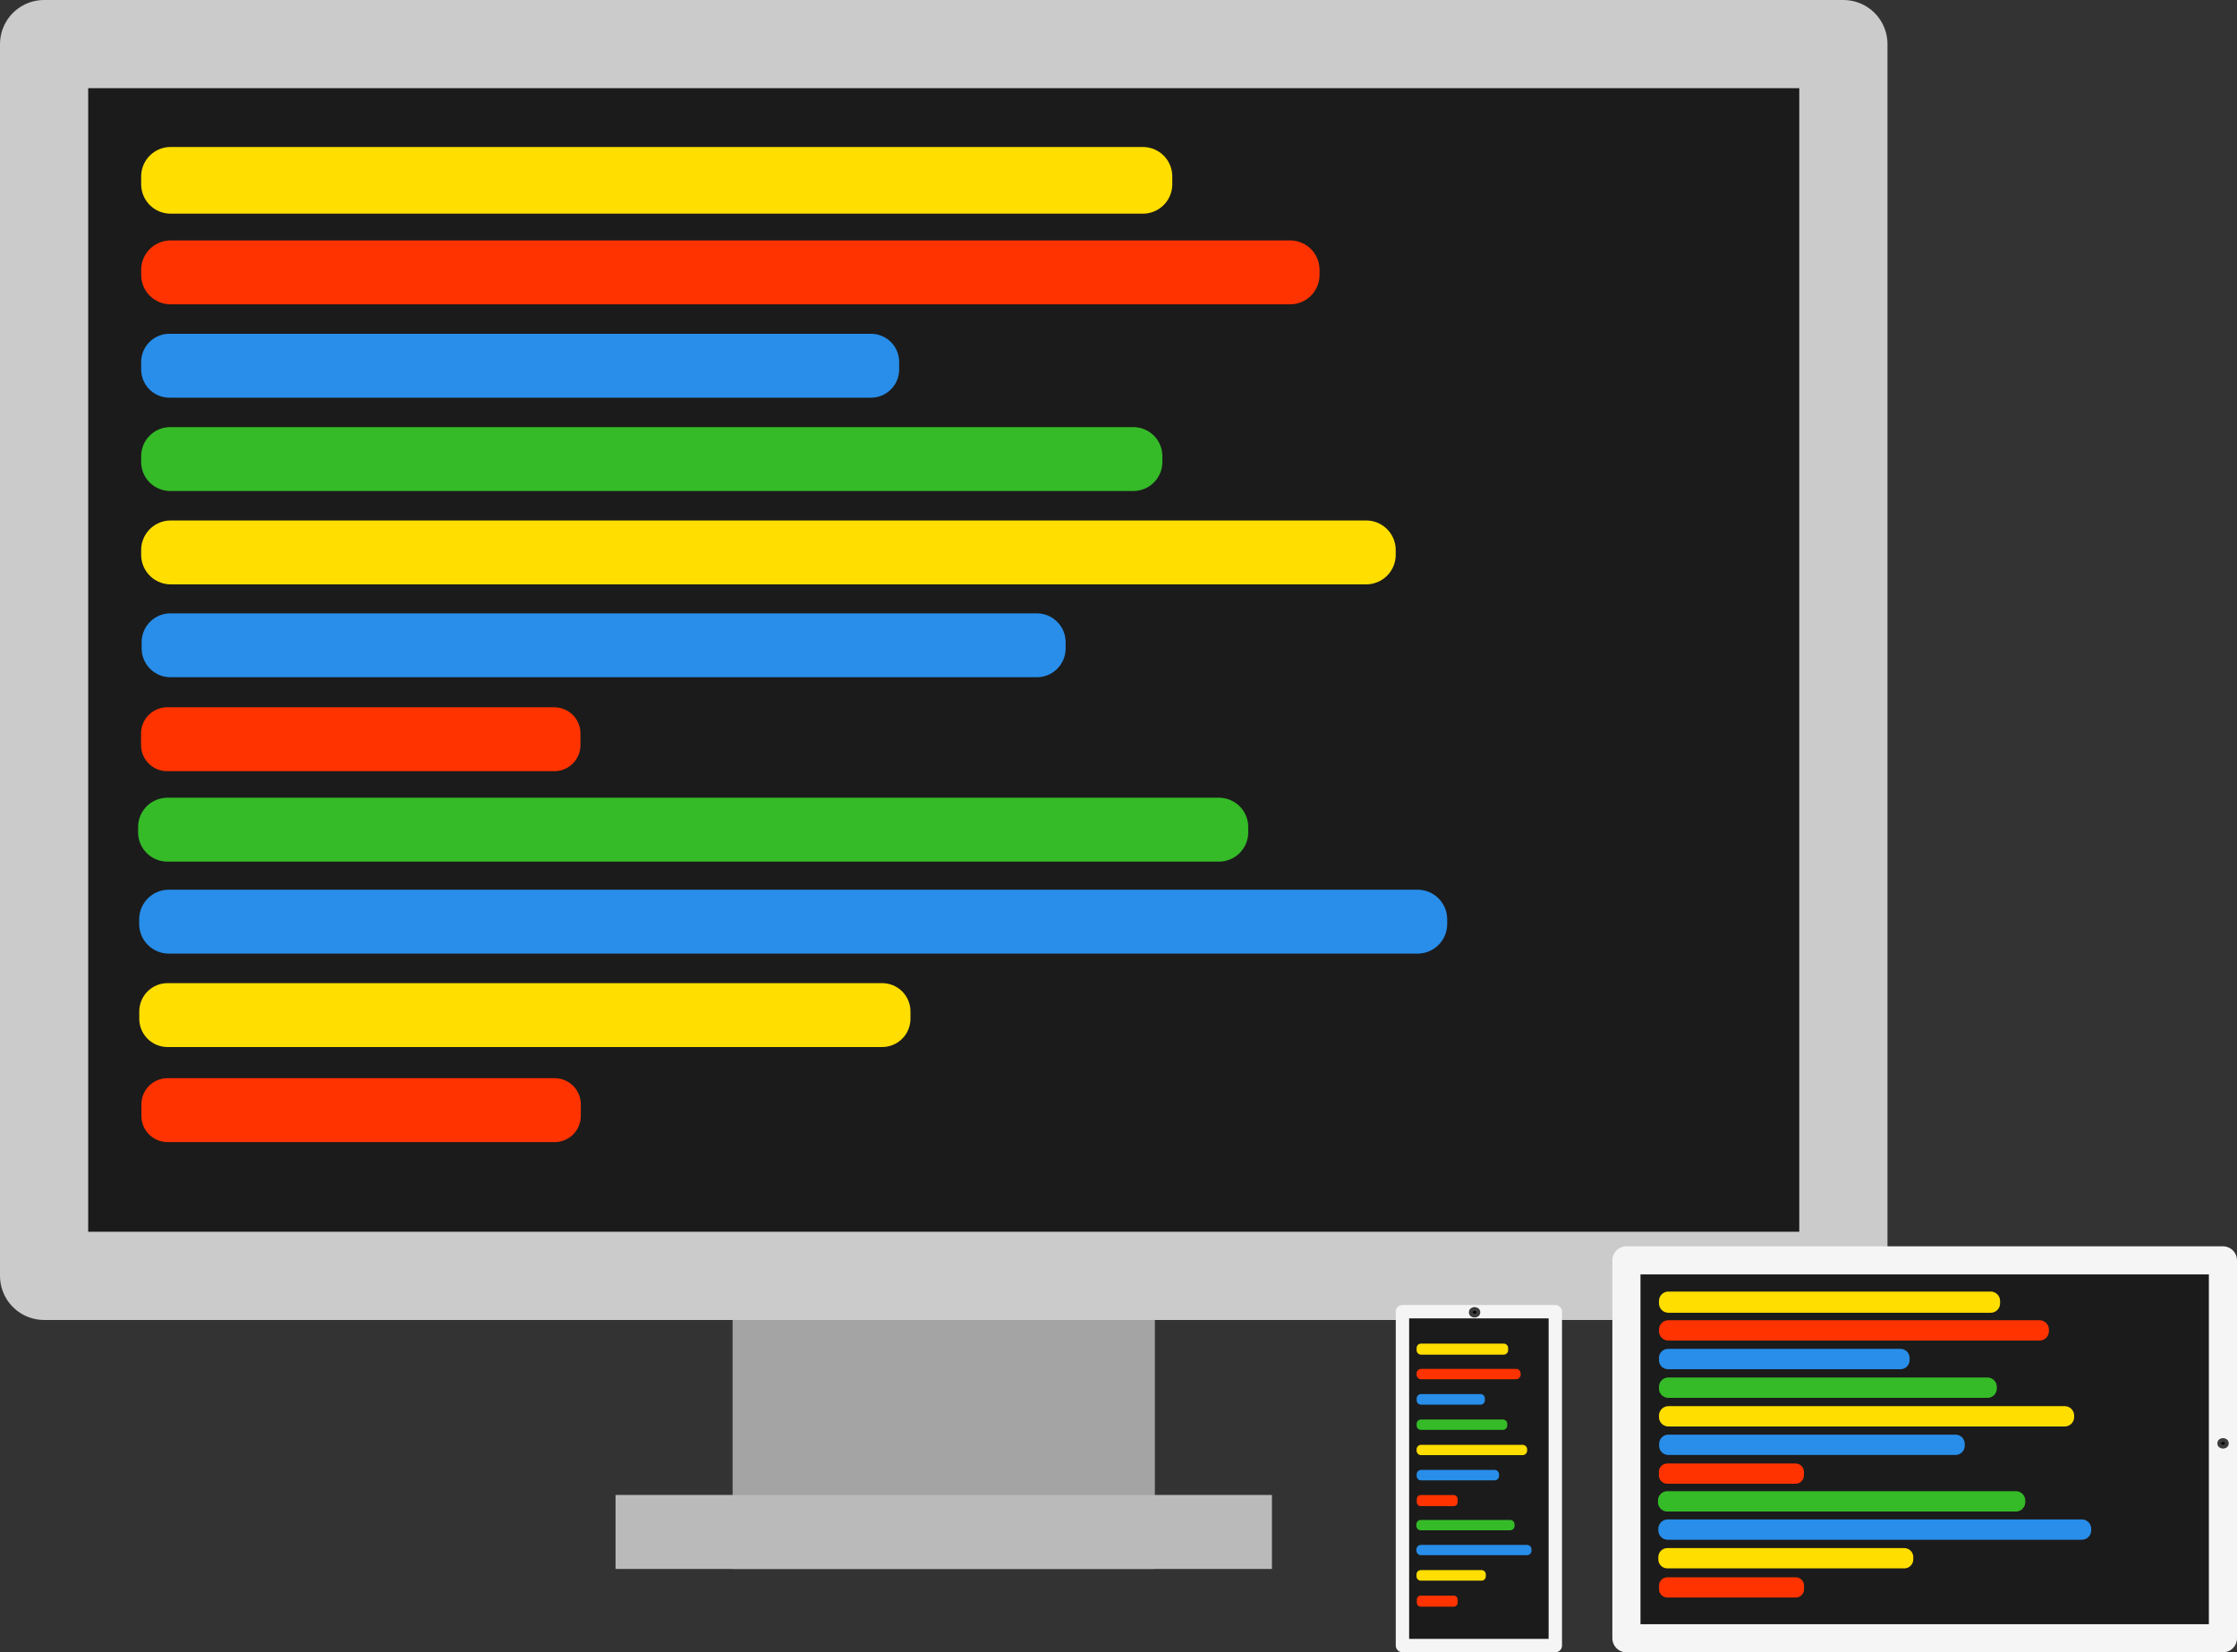 <?xml version="1.0" encoding="UTF-8" standalone="no"?>
<svg
   xmlns:dc="http://purl.org/dc/elements/1.1/"
   xmlns:cc="http://creativecommons.org/ns#"
   xmlns:rdf="http://www.w3.org/1999/02/22-rdf-syntax-ns#"
   xmlns:svg="http://www.w3.org/2000/svg"
   xmlns="http://www.w3.org/2000/svg"
   xmlns:sodipodi="http://sodipodi.sourceforge.net/DTD/sodipodi-0.dtd"
   xmlns:inkscape="http://www.inkscape.org/namespaces/inkscape"
   inkscape:version="1.0 (4035a4fb49, 2020-05-01)"
   sodipodi:docname="computer.svg"
   id="svg8"
   version="1.1"
   viewBox="0 0 152.188 112.397"
   height="112.397mm"
   width="152.188mm">
  <rect x="0" y="0" width="152.188" height="112.397" fill="#333333" stroke="none"/>
  <defs
     id="defs2" />
  <sodipodi:namedview
     inkscape:document-rotation="0"
     inkscape:window-maximized="1"
     inkscape:window-y="-8"
     inkscape:window-x="2552"
     inkscape:window-height="1377"
     inkscape:window-width="2560"
     showgrid="false"
     inkscape:current-layer="layer2"
     inkscape:document-units="mm"
     inkscape:cy="250.78925"
     inkscape:cx="261.95596"
     inkscape:zoom="1.979899"
     inkscape:pageshadow="2"
     inkscape:pageopacity="0.0"
     borderopacity="1.0"
     bordercolor="#666666"
     pagecolor="#ffffff"
     id="base" />
  <g
     transform="translate(-43.32,-13.722)"
     inkscape:label="Layer 2"
     id="layer2"
     inkscape:groupmode="layer">
    <rect
       y="102.306"
       x="93.161"
       height="18.143"
       width="28.726"
       id="rect4841"
       style="fill:#a4a4a4;fill-opacity:1;stroke:none;stroke-width:3;stroke-linecap:butt;stroke-linejoin:round;stroke-miterlimit:4;stroke-dasharray:none;stroke-opacity:1" />
    <rect
       y="115.415"
       x="85.197"
       height="5.034"
       width="44.656"
       id="rect4841-5"
       style="fill:#bababa;fill-opacity:1;stroke:none;stroke-width:1.97;stroke-linecap:butt;stroke-linejoin:round;stroke-miterlimit:4;stroke-dasharray:none;stroke-opacity:1" />
  </g>
  <g
     transform="translate(-43.32,-13.722)"
     id="layer1"
     inkscape:groupmode="layer"
     inkscape:label="Layer 1">
    <rect
       style="fill:#1b1b1b;fill-opacity:1;stroke:#cbcbcb;stroke-width:6;stroke-linecap:butt;stroke-linejoin:round;stroke-miterlimit:4;stroke-dasharray:none;stroke-opacity:1"
       y="16.722"
       x="46.32"
       height="83.789"
       width="122.409"
       id="rect158" />
    <rect
       y="25.721"
       x="54.924"
       height="0.535"
       width="66.149"
       id="rect4672"
       style="fill:none;fill-opacity:1;stroke:#ffde00;stroke-width:4;stroke-linecap:butt;stroke-linejoin:round;stroke-miterlimit:4;stroke-dasharray:none;stroke-opacity:1" />
    <rect
       y="32.077"
       x="54.924"
       height="0.346"
       width="76.166"
       id="rect4672-6"
       style="fill:none;fill-opacity:1;stroke:#ff3300;stroke-width:4;stroke-linecap:butt;stroke-linejoin:round;stroke-miterlimit:4;stroke-dasharray:none;stroke-opacity:1" />
    <rect
       y="38.346"
       x="54.843"
       height="0.508"
       width="47.73"
       id="rect4672-6-0"
       style="fill:none;fill-opacity:1;stroke:#288eea;stroke-width:3.838;stroke-linecap:butt;stroke-linejoin:round;stroke-miterlimit:4;stroke-dasharray:none;stroke-opacity:1" />
    <rect
       y="44.753"
       x="54.9"
       height="0.392"
       width="65.522"
       id="rect4672-6-0-3"
       style="fill:none;fill-opacity:1;stroke:#35bb28;stroke-width:3.953;stroke-linecap:butt;stroke-linejoin:round;stroke-miterlimit:4;stroke-dasharray:none;stroke-opacity:1" />
    <rect
       y="51.136"
       x="54.933"
       height="0.327"
       width="81.331"
       id="rect4672-6-0-3-2"
       style="fill:none;fill-opacity:1;stroke:#ffde00;stroke-width:4.019;stroke-linecap:butt;stroke-linejoin:round;stroke-miterlimit:4;stroke-dasharray:none;stroke-opacity:1" />
    <rect
       y="57.403"
       x="54.915"
       height="0.428"
       width="58.943"
       id="rect4672-6-0-3-3"
       style="fill:none;fill-opacity:1;stroke:#288eea;stroke-width:3.917;stroke-linecap:butt;stroke-linejoin:round;stroke-miterlimit:4;stroke-dasharray:none;stroke-opacity:1" />
    <rect
       y="63.613"
       x="54.693"
       height="0.79"
       width="26.339"
       id="rect4672-6-4"
       style="fill:none;fill-opacity:1;stroke:#ff3300;stroke-width:3.556;stroke-linecap:butt;stroke-linejoin:round;stroke-miterlimit:4;stroke-dasharray:none;stroke-opacity:1" />
    <rect
       y="69.977"
       x="54.707"
       height="0.364"
       width="71.541"
       id="rect4672-6-0-3-0"
       style="fill:none;fill-opacity:1;stroke:#35bb28;stroke-width:3.981;stroke-linecap:butt;stroke-linejoin:round;stroke-miterlimit:4;stroke-dasharray:none;stroke-opacity:1" />
    <rect
       y="76.259"
       x="54.804"
       height="0.315"
       width="84.956"
       id="rect4672-6-0-5"
       style="fill:none;fill-opacity:1;stroke:#288eea;stroke-width:4.031;stroke-linecap:butt;stroke-linejoin:round;stroke-miterlimit:4;stroke-dasharray:none;stroke-opacity:1" />
    <rect
       y="82.522"
       x="54.717"
       height="0.5"
       width="48.621"
       id="rect4672-6-0-3-2-9"
       style="fill:none;fill-opacity:1;stroke:#ffde00;stroke-width:3.845;stroke-linecap:butt;stroke-linejoin:round;stroke-miterlimit:4;stroke-dasharray:none;stroke-opacity:1" />
    <rect
       y="88.843"
       x="54.717"
       height="0.79"
       width="26.339"
       id="rect4672-6-4-7"
       style="fill:none;fill-opacity:1;stroke:#ff3300;stroke-width:3.556;stroke-linecap:butt;stroke-linejoin:round;stroke-miterlimit:4;stroke-dasharray:none;stroke-opacity:1" />
    <rect
       style="fill:#1b1b1b;fill-opacity:1;stroke:#f5f5f5;stroke-width:1.913;stroke-linecap:butt;stroke-linejoin:round;stroke-miterlimit:4;stroke-dasharray:none;stroke-opacity:1"
       y="99.457"
       x="153.969"
       height="25.705"
       width="40.582"
       id="rect158-3" />
    <rect
       y="102.218"
       x="156.822"
       height="0.164"
       width="21.93"
       id="rect4672-3"
       style="fill:none;fill-opacity:1;stroke:#ffde00;stroke-width:1.276;stroke-linecap:butt;stroke-linejoin:round;stroke-miterlimit:4;stroke-dasharray:none;stroke-opacity:1" />
    <rect
       y="104.168"
       x="156.822"
       height="0.106"
       width="25.251"
       id="rect4672-6-6"
       style="fill:none;fill-opacity:1;stroke:#ff3300;stroke-width:1.276;stroke-linecap:butt;stroke-linejoin:round;stroke-miterlimit:4;stroke-dasharray:none;stroke-opacity:1" />
    <rect
       y="106.091"
       x="156.795"
       height="0.156"
       width="15.824"
       id="rect4672-6-0-2"
       style="fill:none;fill-opacity:1;stroke:#288eea;stroke-width:1.224;stroke-linecap:butt;stroke-linejoin:round;stroke-miterlimit:4;stroke-dasharray:none;stroke-opacity:1" />
    <rect
       y="108.057"
       x="156.814"
       height="0.12"
       width="21.722"
       id="rect4672-6-0-3-6"
       style="fill:none;fill-opacity:1;stroke:#35bb28;stroke-width:1.261;stroke-linecap:butt;stroke-linejoin:round;stroke-miterlimit:4;stroke-dasharray:none;stroke-opacity:1" />
    <rect
       y="110.015"
       x="156.825"
       height="0.1"
       width="26.963"
       id="rect4672-6-0-3-2-91"
       style="fill:none;fill-opacity:1;stroke:#ffde00;stroke-width:1.282;stroke-linecap:butt;stroke-linejoin:round;stroke-miterlimit:4;stroke-dasharray:none;stroke-opacity:1" />
    <rect
       y="111.937"
       x="156.819"
       height="0.131"
       width="19.541"
       id="rect4672-6-0-3-3-2"
       style="fill:none;fill-opacity:1;stroke:#288eea;stroke-width:1.249;stroke-linecap:butt;stroke-linejoin:round;stroke-miterlimit:4;stroke-dasharray:none;stroke-opacity:1" />
    <rect
       y="113.842"
       x="156.745"
       height="0.242"
       width="8.732"
       id="rect4672-6-4-2"
       style="fill:none;fill-opacity:1;stroke:#ff3300;stroke-width:1.134;stroke-linecap:butt;stroke-linejoin:round;stroke-miterlimit:4;stroke-dasharray:none;stroke-opacity:1" />
    <rect
       y="115.795"
       x="156.75"
       height="0.112"
       width="23.718"
       id="rect4672-6-0-3-0-5"
       style="fill:none;fill-opacity:1;stroke:#35bb28;stroke-width:1.27;stroke-linecap:butt;stroke-linejoin:round;stroke-miterlimit:4;stroke-dasharray:none;stroke-opacity:1" />
    <rect
       y="117.722"
       x="156.782"
       height="0.097"
       width="28.165"
       id="rect4672-6-0-5-4"
       style="fill:none;fill-opacity:1;stroke:#288eea;stroke-width:1.286;stroke-linecap:butt;stroke-linejoin:round;stroke-miterlimit:4;stroke-dasharray:none;stroke-opacity:1" />
    <rect
       y="119.643"
       x="156.753"
       height="0.153"
       width="16.119"
       id="rect4672-6-0-3-2-9-3"
       style="fill:none;fill-opacity:1;stroke:#ffde00;stroke-width:1.226;stroke-linecap:butt;stroke-linejoin:round;stroke-miterlimit:4;stroke-dasharray:none;stroke-opacity:1" />
    <rect
       y="121.583"
       x="156.753"
       height="0.242"
       width="8.732"
       id="rect4672-6-4-7-6"
       style="fill:none;fill-opacity:1;stroke:#ff3300;stroke-width:1.134;stroke-linecap:butt;stroke-linejoin:round;stroke-miterlimit:4;stroke-dasharray:none;stroke-opacity:1" />
    <rect
       style="fill:#1b1b1b;fill-opacity:1;stroke:#f5f5f5;stroke-width:0.91;stroke-linecap:butt;stroke-linejoin:round;stroke-miterlimit:4;stroke-dasharray:none;stroke-opacity:1"
       y="102.95"
       x="138.732"
       height="22.71"
       width="10.4"
       id="rect158-3-2" />
    <rect
       y="105.422"
       x="139.998"
       height="0.145"
       width="5.62"
       id="rect4672-3-5"
       style="fill:none;fill-opacity:1;stroke:#ffde00;stroke-width:0.607;stroke-linecap:butt;stroke-linejoin:round;stroke-miterlimit:4;stroke-dasharray:none;stroke-opacity:1" />
    <rect
       y="107.145"
       x="139.998"
       height="0.094"
       width="6.471"
       id="rect4672-6-6-9"
       style="fill:none;fill-opacity:1;stroke:#ff3300;stroke-width:0.607;stroke-linecap:butt;stroke-linejoin:round;stroke-miterlimit:4;stroke-dasharray:none;stroke-opacity:1" />
    <rect
       y="108.844"
       x="139.991"
       height="0.138"
       width="4.055"
       id="rect4672-6-0-2-9"
       style="fill:none;fill-opacity:1;stroke:#288eea;stroke-width:0.582;stroke-linecap:butt;stroke-linejoin:round;stroke-miterlimit:4;stroke-dasharray:none;stroke-opacity:1" />
    <rect
       y="110.581"
       x="139.996"
       height="0.106"
       width="5.567"
       id="rect4672-6-0-3-6-8"
       style="fill:none;fill-opacity:1;stroke:#35bb28;stroke-width:0.6;stroke-linecap:butt;stroke-linejoin:round;stroke-miterlimit:4;stroke-dasharray:none;stroke-opacity:1" />
    <rect
       y="112.311"
       x="139.999"
       height="0.089"
       width="6.91"
       id="rect4672-6-0-3-2-91-6"
       style="fill:none;fill-opacity:1;stroke:#ffde00;stroke-width:0.61;stroke-linecap:butt;stroke-linejoin:round;stroke-miterlimit:4;stroke-dasharray:none;stroke-opacity:1" />
    <rect
       y="114.009"
       x="139.997"
       height="0.116"
       width="5.008"
       id="rect4672-6-0-3-3-2-4"
       style="fill:none;fill-opacity:1;stroke:#288eea;stroke-width:0.594;stroke-linecap:butt;stroke-linejoin:round;stroke-miterlimit:4;stroke-dasharray:none;stroke-opacity:1" />
    <rect
       y="115.692"
       x="139.978"
       height="0.214"
       width="2.238"
       id="rect4672-6-4-2-5"
       style="fill:none;fill-opacity:1;stroke:#ff3300;stroke-width:0.54;stroke-linecap:butt;stroke-linejoin:round;stroke-miterlimit:4;stroke-dasharray:none;stroke-opacity:1" />
    <rect
       y="117.417"
       x="139.979"
       height="0.099"
       width="6.078"
       id="rect4672-6-0-3-0-5-7"
       style="fill:none;fill-opacity:1;stroke:#35bb28;stroke-width:0.604;stroke-linecap:butt;stroke-linejoin:round;stroke-miterlimit:4;stroke-dasharray:none;stroke-opacity:1" />
    <rect
       y="119.12"
       x="139.988"
       height="0.085"
       width="7.218"
       id="rect4672-6-0-5-4-0"
       style="fill:none;fill-opacity:1;stroke:#288eea;stroke-width:0.612;stroke-linecap:butt;stroke-linejoin:round;stroke-miterlimit:4;stroke-dasharray:none;stroke-opacity:1" />
    <rect
       y="120.817"
       x="139.98"
       height="0.136"
       width="4.131"
       id="rect4672-6-0-3-2-9-3-9"
       style="fill:none;fill-opacity:1;stroke:#ffde00;stroke-width:0.584;stroke-linecap:butt;stroke-linejoin:round;stroke-miterlimit:4;stroke-dasharray:none;stroke-opacity:1" />
    <rect
       y="122.531"
       x="139.98"
       height="0.214"
       width="2.238"
       id="rect4672-6-4-7-6-7"
       style="fill:none;fill-opacity:1;stroke:#ff3300;stroke-width:0.54;stroke-linecap:butt;stroke-linejoin:round;stroke-miterlimit:4;stroke-dasharray:none;stroke-opacity:1" />
    <ellipse
       ry="0.224"
       rx="0.254"
       cy="102.99"
       cx="143.639"
       id="path982"
       style="stroke:#3b3b3b;stroke-width:0.265;stroke-opacity:1" />
    <ellipse
       ry="0.224"
       rx="0.254"
       cy="111.904"
       cx="194.558"
       id="path982-6"
       style="stroke:#3b3b3b;stroke-width:0.265;stroke-opacity:1" />
  </g>
</svg>
